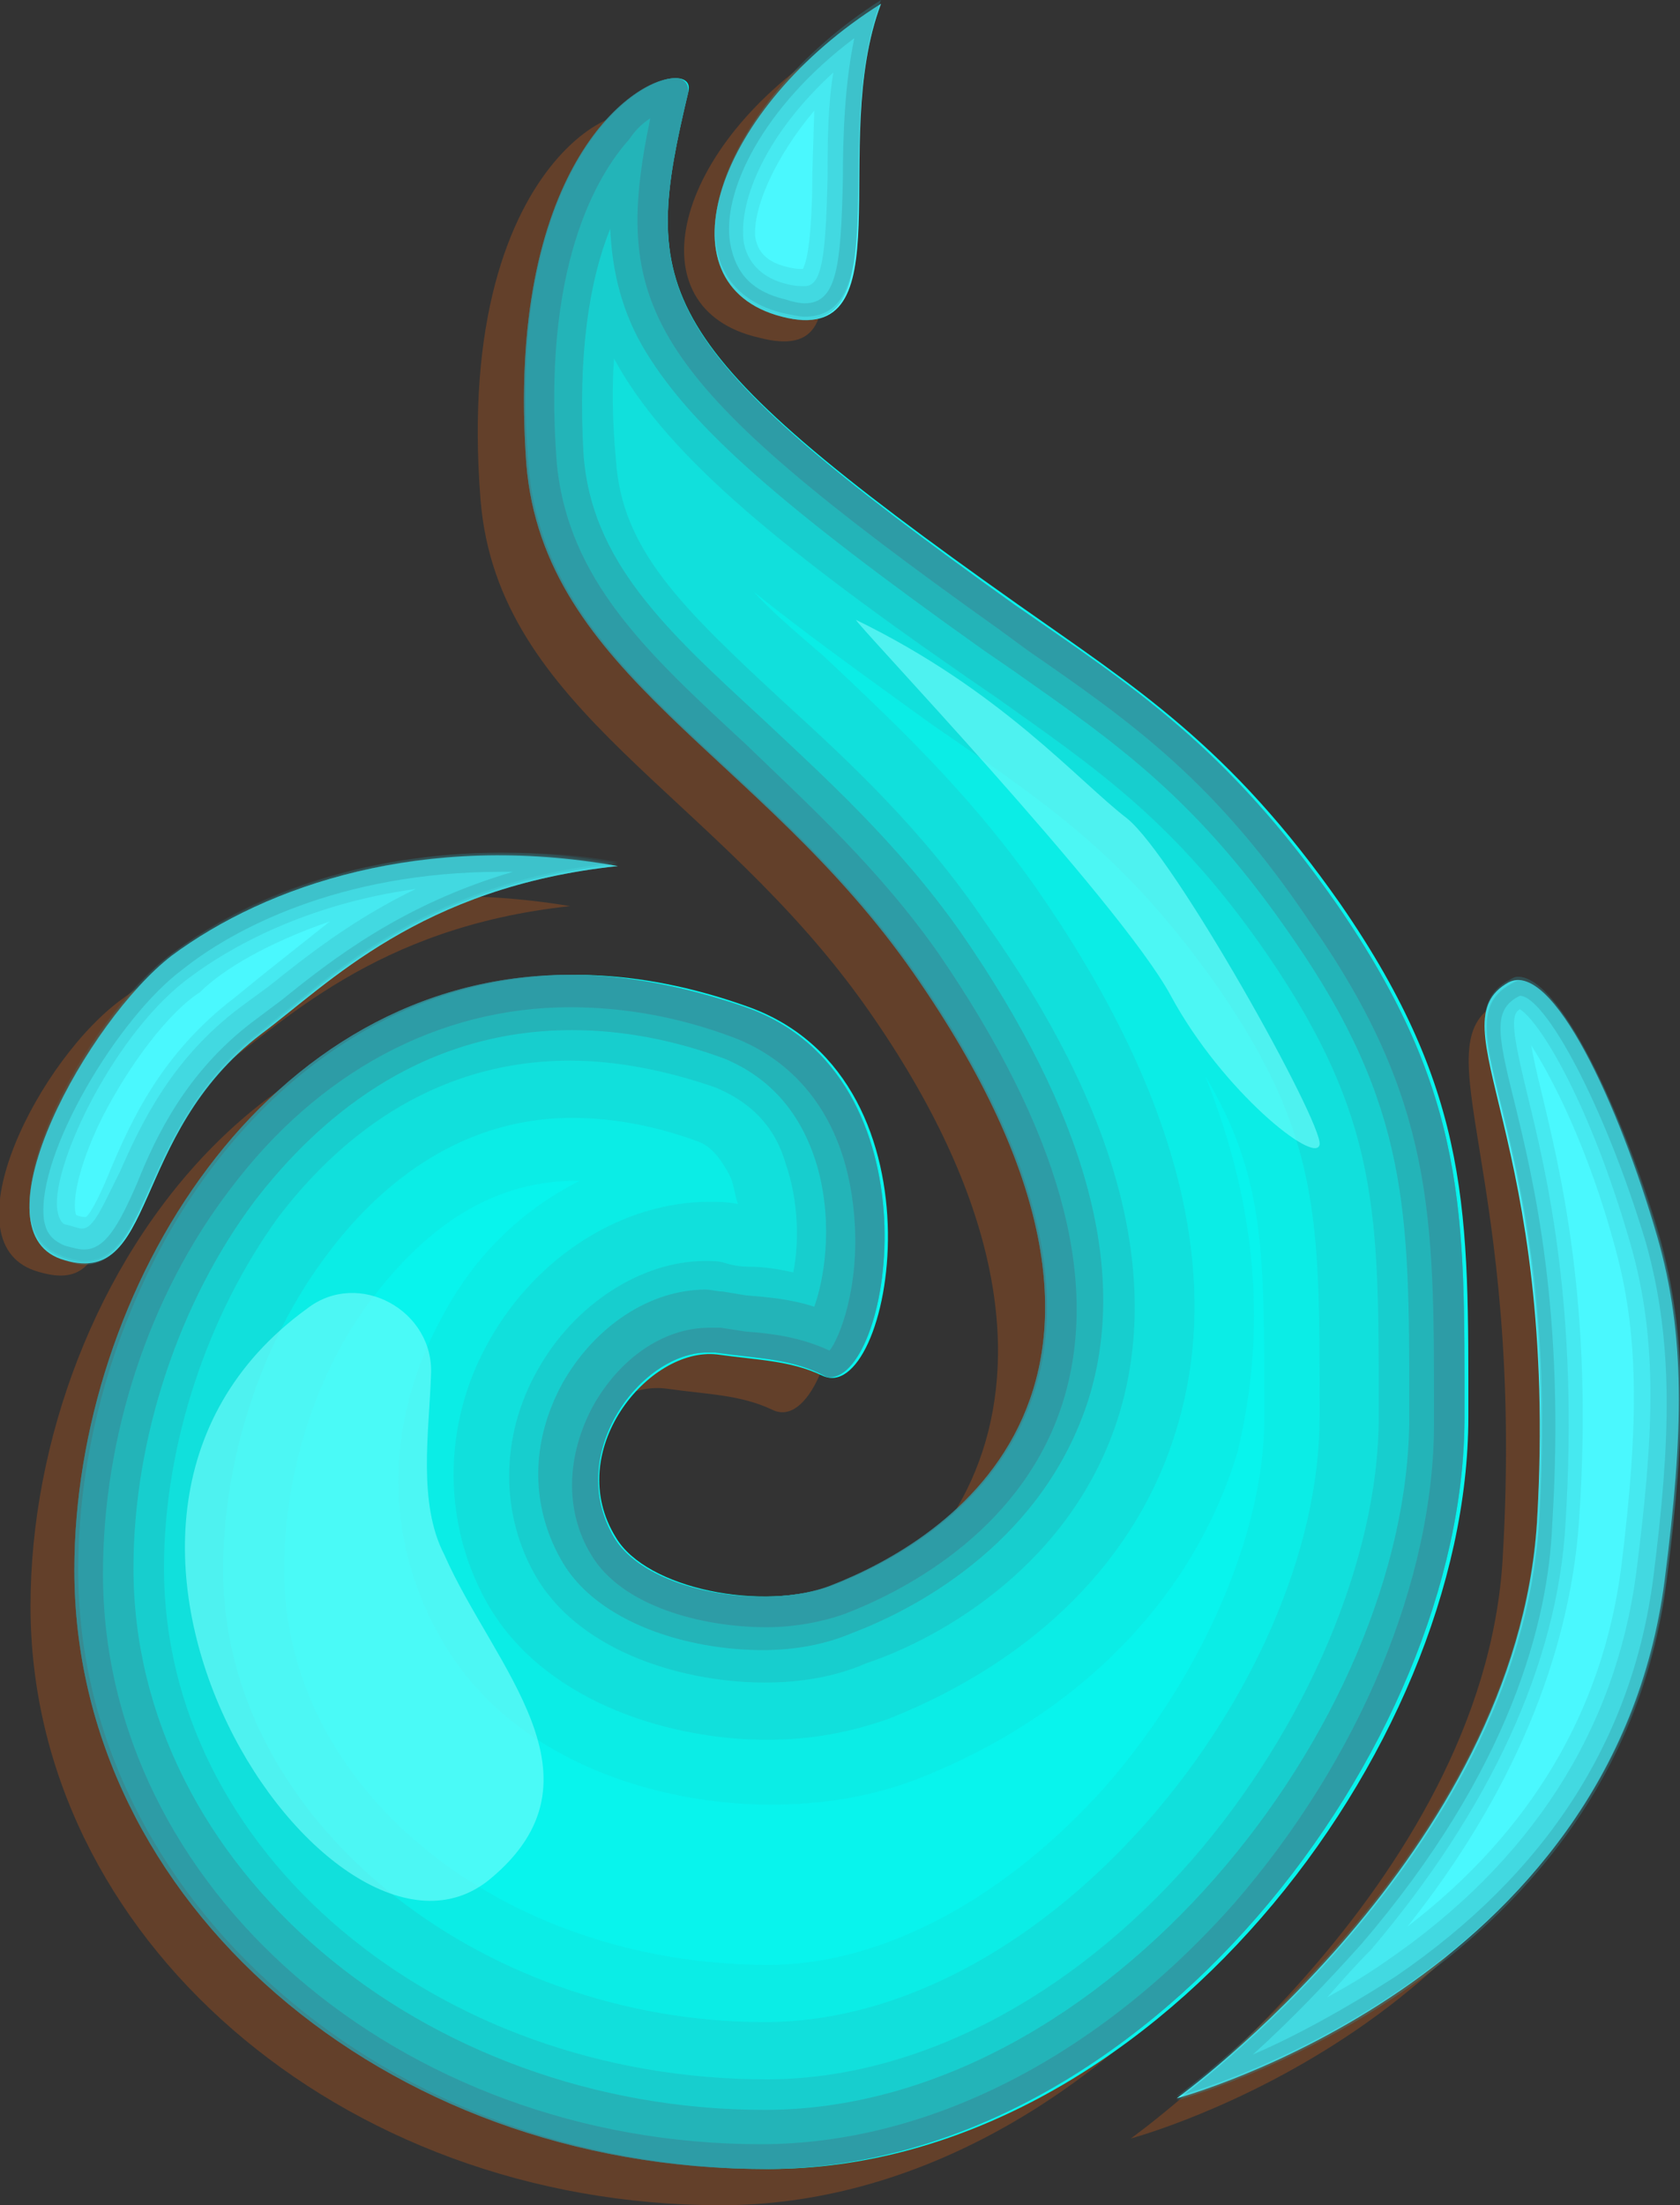 <?xml version="1.0" encoding="utf-8"?>
<!-- Generator: Adobe Illustrator 25.3.1, SVG Export Plug-In . SVG Version: 6.00 Build 0)  -->
<svg version="1.1" id="Layer_1" xmlns:v="https://vecta.io/nano"
	 xmlns="http://www.w3.org/2000/svg" xmlns:xlink="http://www.w3.org/1999/xlink" x="0px" y="0px" viewBox="0 0 88.1 115.6"
	 style="enable-background:new 0 0 88.1 115.6;" xml:space="preserve">
<rect x="0" y="0" width="88.1" height="115.6" fill="#333333" stroke="none"/>
<style type="text/css">
	.st0{fill:#63402A;}
	.st1{fill:#08F4ED;}
	.st2{opacity:0.72;}
	.st3{fill:#32939E;}
	.st4{opacity:0.45;}
	.st5{opacity:0.22;}
	.st6{opacity:0.15;}
	.st7{opacity:8.000000e-02;}
	.st8{fill:#4AF8FE;}
	.st9{opacity:0.33;}
	.st10{opacity:0.19;}
	.st11{opacity:0.57;fill:#7DFFFF;enable-background:new    ;}
</style>
<path class="st0" d="M74.5,76.3c0-10.6,0.2-16.9-6.7-26.9C62,41.1,57.1,38,50.9,33.7C31.5,19.9,31.2,17.2,33.6,6.7
	c0.6-2.4-9.9,0.7-8.4,19.5c0.9,11.1,12.3,15.3,20.3,26.7c14.1,20.1,3,31-3.2,32.4c-3.2,0.8-9.4-1.3-11.1-4c-2.8-4.5,0.3-9,3.8-8.5
	c2.1,0.3,3.8,0.3,5.5,1.1c3.6,1.8,6.9-15.4-3.8-19.3C15.4,47.1,1.6,66.9,1.6,84.2s16.2,31.4,36.2,31.4S74.5,93.6,74.5,76.3
	L74.5,76.3z M59.3,112.1c0,0,18.5-13.2,19.5-30.4c1.2-20.3-4.3-26.9-0.3-29.1c2.3-1.2,4.1,7.5,6,14.5c1.5,5.2,1.4,10.2,0.4,18
	C82.2,106,59.3,112.1,59.3,112.1z M29.9,47.5c-10.2-1.7-18.4,1-23.4,4.8c-4.4,3.1-9.3,12.7-4.7,14.3c5.1,1.7,2.3-5.1,9.3-10.3
	C14.8,53.7,19.6,48.6,29.9,47.5z M43.7,2.3c-8.5,5.4-10.5,13.9-3.9,15.4C46.3,19.4,40.9,9.7,43.7,2.3z"/>
<path class="st1" d="M77,74.3c0-10.6,0.2-16.9-6.7-26.9C64.5,39.1,59.5,36,53.4,31.7C34,18,33.6,15.3,36.1,4.8
	c0.6-2.4-9.9,0.7-8.4,19.5C28.6,35.4,40,39.5,48,51c15.1,21.7,1.6,29.8-4.3,32.1c-3.7,1.4-9.8,0.2-11.4-2.5c-2.8-4.5,1.7-10,5.3-9.6
	c2.1,0.3,3.8,0.3,5.5,1.1c3.6,1.8,6.9-15.4-3.8-19.3C18,45.1,4.1,65.1,4.1,82.3s16.2,31.4,36.2,31.4S77,91.7,77,74.3z"/>
<g class="st2">
	<path class="st3" d="M34.1,6.2C32,16.3,34,19.9,52.4,33l1.5,1.1c5.5,3.8,9.9,6.9,14.9,14.4c6.4,9.2,6.4,15.3,6.4,25.4v0.7
		c0,8.2-3.9,17.6-10.5,25.2c-7.1,8-16,12.6-24.8,12.6C21,112.4,5.4,99,5.4,82.5c0-7.2,2.4-14.6,6.7-20.2c4.6-6.1,10.9-9.5,17.8-9.5
		l0,0c2.8,0,5.7,0.5,8.6,1.6c2.1,0.8,5.8,3.1,6.3,9.4c0.3,3.7-0.8,6.4-1.3,7c-1.5-0.7-3-0.9-4.4-1l-1.3-0.2c-0.2,0-0.4,0-0.6,0
		c-2.4,0-4.7,1.6-6.1,4.1c-1.4,2.6-1.5,5.5-0.1,7.8c1.6,2.7,5.8,3.8,9.2,3.8c1.5,0,3-0.3,4.1-0.7c3.4-1.3,9.5-4.6,11.5-11.3
		c1.9-6.4-0.3-14.1-6.5-23.2c-3.2-4.6-7-8-10.2-11.1c-5.2-4.8-9.3-8.6-9.9-14.7c-0.8-10.3,2.1-15.1,3.8-17
		C33.4,6.7,33.8,6.4,34.1,6.2 M35.4,4.1c-2.3,0-8.9,4.9-7.8,20.2C28.5,35.4,39.9,39.5,47.9,51c15.1,21.7,1.6,29.8-4.3,32.1
		c-1,0.4-2.3,0.6-3.6,0.6c-3.2,0-6.6-1.1-7.8-3.1c-2.6-4.4,1.4-9.7,4.9-9.7c0.2,0,0.3,0,0.4,0c2.1,0.3,3.8,0.3,5.5,1.1
		c0.2,0.1,0.3,0.2,0.5,0.2c3.3,0,5.8-15.8-4.4-19.4c-3.2-1.1-6.3-1.7-9.2-1.7c-16,0-26,16.6-26,31.2c0,17.4,16.2,31.4,36.2,31.4
		s36.7-22.2,36.7-39.4c0-10.6,0.2-16.9-6.7-26.9C64.3,39.1,59.4,36,53.2,31.7C34,18,33.6,15.3,36.1,4.8C36.1,4.4,35.9,4.1,35.4,4.1
		L35.4,4.1L35.4,4.1z"/>
</g>
<g class="st4">
	<path class="st3" d="M32,12c0.1,2.2,0.6,4.4,1.9,6.5c2.4,3.9,7,8,17.7,15.6l1.6,1.1c5.4,3.8,9.6,6.7,14.6,14
		c6.1,8.8,6.1,14.4,6.1,24.4v0.7c0,16-15.9,36.3-33.8,36.3S7,97.9,7,82.2c0-6.8,2.4-14,6.4-19.3c3.1-4,8.4-8.9,16.6-8.9l0,0
		c2.6,0,5.3,0.5,8,1.5c2.4,1,4.1,2.9,4.9,5.8c0.8,3,0.3,5.8-0.2,7.2c-1.2-0.4-2.4-0.5-3.6-0.6l-1.2-0.2c-0.3,0-0.6-0.1-0.9-0.1
		c-2.9,0-5.8,1.9-7.5,4.9c-1.7,3.1-1.7,6.5,0,9.4c1.9,3.2,6.6,4.6,10.5,4.6c1.7,0,3.3-0.3,4.7-0.9c3.7-1.4,10.1-5,12.4-12.3
		c2.1-6.8-0.2-15-6.7-24.4c-3.3-4.7-7.2-8.2-10.5-11.3c-5-4.6-8.9-8.2-9.3-13.8C30.3,18.6,30.9,14.7,32,12 M35.4,4.1
		c-2.3,0-8.9,4.9-7.8,20.2C28.5,35.4,39.9,39.5,47.9,51c15.1,21.7,1.6,29.8-4.3,32.1c-1,0.4-2.3,0.6-3.6,0.6c-3.2,0-6.6-1.1-7.8-3.1
		c-2.6-4.4,1.4-9.7,4.9-9.7c0.2,0,0.3,0,0.4,0c2.1,0.3,3.8,0.3,5.5,1.1c0.2,0.1,0.3,0.2,0.5,0.2c3.3,0,5.8-15.8-4.4-19.4
		c-3.2-1.1-6.3-1.7-9.2-1.7c-16,0-26,16.6-26,31.2c0,17.4,16.2,31.4,36.2,31.4s36.7-22.2,36.7-39.4c0-10.6,0.2-16.9-6.7-26.9
		C64.3,39.1,59.4,36,53.2,31.7C34,18,33.6,15.3,36.1,4.8C36.1,4.4,35.9,4.1,35.4,4.1L35.4,4.1z"/>
</g>
<g class="st5">
	<path class="st3" d="M32.2,18.8c2.6,4.8,8.1,9.5,18.5,16.7l1.6,1.1c5.2,3.7,9.4,6.5,14.2,13.5c5.8,8.5,5.8,13.5,5.8,23.5v0.7
		c0,7.4-3.8,16.3-9.8,23.2C56.1,104.8,48,109,40.2,109C22.8,109,8.6,97,8.6,82.2c0-6.5,2.3-13.3,6-18.4c2.9-3.8,7.8-8.2,15.3-8.2
		l0,0c2.4,0,5,0.5,7.6,1.4c1.7,0.7,3.1,1.9,3.7,4c0.7,2,0.7,4.2,0.4,5.7c-0.9-0.2-1.6-0.3-2.4-0.3c-0.4,0-0.9-0.1-1.2-0.2
		s-0.7-0.1-1-0.1c-3.4,0-6.9,2.3-8.8,5.7c-2,3.5-2,7.7,0,11c2.4,3.9,7.8,5.4,11.9,5.4c1.9,0,3.7-0.3,5.3-1
		c3.9-1.3,10.9-5.2,13.3-13.1c2.2-7.3-0.1-16-7-25.7c-3.3-4.9-7.2-8.5-10.6-11.6c-5.4-5-8.5-8-8.8-12.7C32.1,22,32.1,20.2,32.2,18.8
		 M35.4,4.1c-2.3,0-8.9,4.9-7.8,20.2C28.5,35.4,39.9,39.5,47.9,51c15.1,21.7,1.6,29.8-4.3,32.1c-1,0.4-2.3,0.6-3.6,0.6
		c-3.2,0-6.6-1.1-7.8-3.1c-2.6-4.4,1.4-9.7,4.9-9.7c0.2,0,0.3,0,0.4,0c2.1,0.3,3.8,0.3,5.5,1.1c0.2,0.1,0.3,0.2,0.5,0.2
		c3.3,0,5.8-15.8-4.4-19.4c-3.2-1.1-6.3-1.7-9.2-1.7c-16,0-26,16.6-26,31.2c0,17.4,16.2,31.4,36.2,31.4s36.7-22.2,36.7-39.4
		c0-10.6,0.2-16.9-6.7-26.9C64.3,39.1,59.4,36,53.2,31.7C34,18,33.6,15.3,36.1,4.8C36.1,4.4,35.9,4.1,35.4,4.1L35.4,4.1L35.4,4.1z"
		/>
</g>
<g class="st6">
	<path class="st3" d="M39.5,31c2.6,2.1,5.8,4.4,9.4,7l1.6,1.1c5.2,3.6,8.9,6.3,13.4,12.7c5.3,7.7,5.3,12.1,5.3,21.8v0.7
		c0,13.9-14.1,31.7-29.1,31.7S11.7,95.4,11.7,82.3c0-5.8,2-12,5.5-16.6c2.4-3.2,6.6-7.1,12.8-7.1c2.1,0,4.3,0.4,6.5,1.2
		c0.6,0.2,1.1,0.6,1.7,1.7c0.3,0.5,0.3,1.1,0.5,1.6h-0.1c-0.5-0.1-1-0.1-1.4-0.1c-4.5,0-9,2.8-11.5,7.2c-2.6,4.5-2.5,9.9,0,14.1
		c3.1,5.1,9.7,6.9,14.5,6.9c2.4,0,4.4-0.4,6.4-1.1c7.8-3.1,13.1-8.5,15.1-15.2c2.5-8.2,0-17.8-7.4-28.4c-3.6-5.1-7.6-8.8-11.1-12.1
		C41.7,33.1,40.5,32.1,39.5,31 M35.4,4.1c-2.3,0-8.9,4.9-7.8,20.2C28.5,35.4,39.9,39.5,47.9,51c15.1,21.7,1.6,29.8-4.3,32.1
		c-1,0.4-2.3,0.6-3.6,0.6c-3.2,0-6.6-1.1-7.8-3.1c-2.6-4.4,1.4-9.7,4.9-9.7c0.2,0,0.3,0,0.4,0c2.1,0.3,3.8,0.3,5.5,1.1
		c0.2,0.1,0.3,0.2,0.5,0.2c3.3,0,5.8-15.8-4.4-19.4c-3.2-1.1-6.3-1.7-9.2-1.7c-16,0-26,16.6-26,31.2c0,17.4,16.2,31.4,36.2,31.4
		s36.7-22.2,36.7-39.4c0-10.6,0.2-16.9-6.7-26.9C64.3,39.1,59.4,36,53.2,31.7C34,18,33.6,15.3,36.1,4.8C36.1,4.4,35.9,4.1,35.4,4.1
		L35.4,4.1z"/>
</g>
<g class="st7">
	<path class="st3" d="M63.2,56.4c3.1,5.2,3.1,9.1,3.1,17.3v0.7c0,5.9-3.2,13.3-8.2,19.1c-5.3,6-11.8,9.5-17.8,9.5
		c-14,0-25.4-9.2-25.4-20.7c0-5.1,1.7-10.6,4.9-14.6c3-3.8,6.4-5.8,10.4-5.8h0.2c-3,1.5-5.5,3.9-7.2,7.1c-3.1,5.6-3.1,11.9,0.1,17.2
		c3.7,6.2,11.3,8.4,17.1,8.4c2.7,0,5.2-0.4,7.6-1.3c8.5-3.3,14.6-9.5,16.9-17.2C66.4,69.9,66,63.4,63.2,56.4 M35.4,4.1
		c-2.3,0-8.9,4.9-7.8,20.2C28.5,35.4,39.9,39.5,47.9,51c15.1,21.7,1.6,29.8-4.3,32.1c-1,0.4-2.3,0.6-3.6,0.6c-3.2,0-6.6-1.1-7.8-3.1
		c-2.6-4.4,1.4-9.7,4.9-9.7c0.2,0,0.3,0,0.4,0c2.1,0.3,3.8,0.3,5.5,1.1c0.2,0.1,0.3,0.2,0.5,0.2c3.3,0,5.8-15.8-4.4-19.4
		c-3.2-1.1-6.3-1.7-9.2-1.7c-16,0-26,16.6-26,31.2c0,17.4,16.2,31.4,36.2,31.4s36.7-22.2,36.7-39.4c0-10.6,0.2-16.9-6.7-26.9
		C64.3,39.1,59.4,36,53.2,31.7C34,18,33.6,15.3,36.1,4.8C36.1,4.4,35.9,4.1,35.4,4.1L35.4,4.1z"/>
</g>
<path class="st8" d="M61.7,110c0,0,17.8-12.8,18.9-30.2c1.2-20.3-5.4-26.1-1.5-28.3c2.3-1.2,5.8,6.4,7.8,13.3
	c1.5,5.2,1.4,10.2,0.4,18C84.6,103.9,61.7,110,61.7,110L61.7,110z M32.4,45.4C22.2,43.6,14,46.4,9,50.1C4.6,53.5-1.4,64.4,3.2,66
	c5.1,1.7,3.5-6.5,10.5-11.8C17.2,51.6,22,46.5,32.4,45.4z M46.2,0.2c-8.6,5.4-11.8,14.7-5.2,16.4S43.4,7.6,46.2,0.2z"/>
<g class="st9">
	<path class="st3" d="M79.7,52.2c1.3,0,4.4,5.6,6.6,12.9c1.5,5.3,1.3,10.5,0.4,17.6c-1.1,8.5-5.6,15.5-13.5,20.9
		c-2.8,1.8-5.4,3.2-7.5,4.1c2-1.8,3.9-3.8,5.7-5.8c7.8-9.1,9.8-16.9,10-22c0.7-11.2-1-18.1-2-22.2C78.5,54.1,78.3,52.9,79.7,52.2
		C79.5,52.2,79.6,52.2,79.7,52.2 M79.7,51.4c-0.2,0-0.3,0.1-0.5,0.2c-3.9,2.2,2.8,7.9,1.5,28.3c-1.1,17.3-19,30.2-19,30.2
		s23-6.1,25.7-27.2c1-7.8,1.1-12.7-0.4-18C85.1,58.4,81.9,51.4,79.7,51.4L79.7,51.4L79.7,51.4z M26.3,45.7h0.6
		c-5.8,1.7-9.5,4.6-12.1,6.7l-1.6,1.2c-3.4,2.6-5,5.9-6,8.4c-1,2.3-1.7,3.5-2.8,3.5c-0.3,0-0.6-0.1-1-0.2c-0.7-0.3-1-0.7-1.1-1.4
		c-0.4-3.4,3.9-10.6,7.3-13.1C12.1,48.8,17.7,45.7,26.3,45.7 M26.3,44.8c-7.4,0-13.3,2.4-17.3,5.3C4.6,53.5-1.4,64.4,3.2,66
		c0.5,0.2,1,0.3,1.2,0.3c3.5,0,3-7.2,9.2-12c3.5-2.7,8.4-7.8,18.8-8.9C30.4,45,28.4,44.8,26.3,44.8L26.3,44.8L26.3,44.8z M44.8,2
		c-0.5,2.4-0.6,5.1-0.6,7.4c-0.1,4.5-0.3,6.5-2,6.5c-0.3,0-0.7-0.1-1-0.2c-1.7-0.4-2.6-1.3-2.9-2.9C37.8,10.1,40,5.6,44.8,2
		 M46.2,0.2c-8.6,5.4-11.8,14.7-5.2,16.4c0.5,0.1,0.9,0.2,1.2,0.2C46.9,16.7,43.6,7.1,46.2,0.2L46.2,0.2L46.2,0.2z"/>
</g>
<g class="st10">
	<path class="st3" d="M79.5,52.8L79.5,52.8 M79.7,52.9c1.1,0.7,3.7,5,5.8,12.3c1.5,5.2,1.2,10.2,0.3,17.3
		c-1.1,8.2-5.5,15.1-13.1,20.3c-1,0.7-2,1.3-3.1,1.9c0.8-0.9,1.5-1.7,2.3-2.5c6.2-7.3,9.8-15,10.2-22.4c0.7-11.3-1-18.3-2-22.4
		C79.3,54.1,79.2,53.2,79.7,52.9 M79.6,51.2c-0.2,0-0.3,0.1-0.5,0.2c-3.9,2.2,2.8,7.9,1.5,28.3c-1.1,17.3-18.9,30.2-18.9,30.2
		s23-6.1,25.7-27.2c1-7.8,1.1-12.7-0.4-18C85.1,58.3,81.8,51.2,79.6,51.2L79.6,51.2L79.6,51.2z M21.8,46.6c-3.3,1.6-5.7,3.5-7.7,5.1
		l-1.5,1.1c-3.6,2.7-5.2,6.1-6.3,8.6c-1,2-1.4,3-2,3c-0.2,0-0.4-0.1-0.8-0.2C3.3,64.2,3.1,64,3,63.4C2.7,61,6.1,54,10,51.2
		C12,49.7,16,47.4,21.8,46.6 M26.3,44.7c-7.4,0-13.3,2.4-17.3,5.3C4.6,53.4-1.4,64.3,3.2,65.9c0.5,0.2,1,0.3,1.2,0.3
		c3.5,0,3-7.2,9.2-12c3.5-2.7,8.4-7.8,18.8-8.9C30.4,44.9,28.4,44.7,26.3,44.7L26.3,44.7L26.3,44.7z M43.7,3.8
		c-0.3,1.8-0.3,3.8-0.3,5.5c-0.1,4.2-0.3,5.7-1.2,5.7c-0.3,0-0.5,0-0.9-0.1c-1.3-0.3-2.1-1.1-2.3-2.2C38.7,10.4,40.3,6.9,43.7,3.8
		 M46.2,0c-8.5,5.4-11.8,14.7-5.2,16.4c0.5,0.1,0.9,0.2,1.2,0.2C46.9,16.6,43.6,6.9,46.2,0L46.2,0L46.2,0z"/>
</g>
<g class="st6">
	<path class="st3" d="M80.3,54.8c1.1,1.7,3,5.4,4.4,10.6c1.2,4.4,1.3,8.9,0.3,16.9c-1,7.4-4.7,13.7-11.2,18.7
		c5.5-6.9,8.5-14.2,9-21.2c0.8-11.4-1-18.5-2-22.7C80.6,56.3,80.4,55.4,80.3,54.8 M79.6,51.2c-0.2,0-0.3,0.1-0.5,0.2
		c-3.9,2.2,2.8,7.9,1.5,28.3c-1.1,17.3-18.9,30.2-18.9,30.2s23-6.1,25.7-27.2c1-7.8,1.1-12.7-0.4-18C85.1,58.3,81.8,51.2,79.6,51.2
		L79.6,51.2L79.6,51.2z M17.3,48.3L13.9,51l-1.6,1.3c-3.8,2.9-5.4,6.4-6.5,9c-0.4,1-1,2.3-1.3,2.5c-0.1,0-0.2,0-0.5-0.1l0,0
		c-0.2-0.4-0.1-2.2,1.4-5.2c1.4-2.7,3.4-5.4,5.1-6.5C11.7,50.8,14.1,49.4,17.3,48.3 M26.3,44.7C18.9,44.7,12.9,47,9,50
		C4.6,53.2-1.4,64.1,3.2,65.8c0.5,0.2,1,0.3,1.2,0.3c3.5,0,3-7.2,9.2-12c3.5-2.7,8.4-7.8,18.8-8.9C30.4,44.8,28.4,44.7,26.3,44.7
		L26.3,44.7L26.3,44.7z M42.7,5.8l-0.1,3.3c0,1.7-0.1,4.3-0.5,5H42c-0.1,0-0.3,0-0.7-0.1c-1.3-0.3-1.6-1-1.7-1.6
		C39.5,10.9,40.6,8.3,42.7,5.8 M46.2,0c-8.5,5.4-11.8,14.7-5.2,16.4c0.5,0.1,0.9,0.2,1.2,0.2C46.9,16.6,43.6,6.9,46.2,0L46.2,0
		L46.2,0z"/>
</g>
<path class="st11" d="M22.6,72.1c0.2-3.4-3.8-5.6-6.5-3.5C0.4,80,17.5,105.3,25.7,98.5c6.4-5.3,0.2-11.1-2.4-17
	C21.9,78.8,22.5,75.1,22.6,72.1L22.6,72.1z M44.9,32.5c-0.4-0.2,13.8,14.7,16.5,19.7c2.7,5,7.6,8.9,7.8,7.8
	c0.2-1.1-7.6-15.1-10.1-17.1C56.5,40.9,52.5,36.2,44.9,32.5L44.9,32.5z"/>
</svg>
